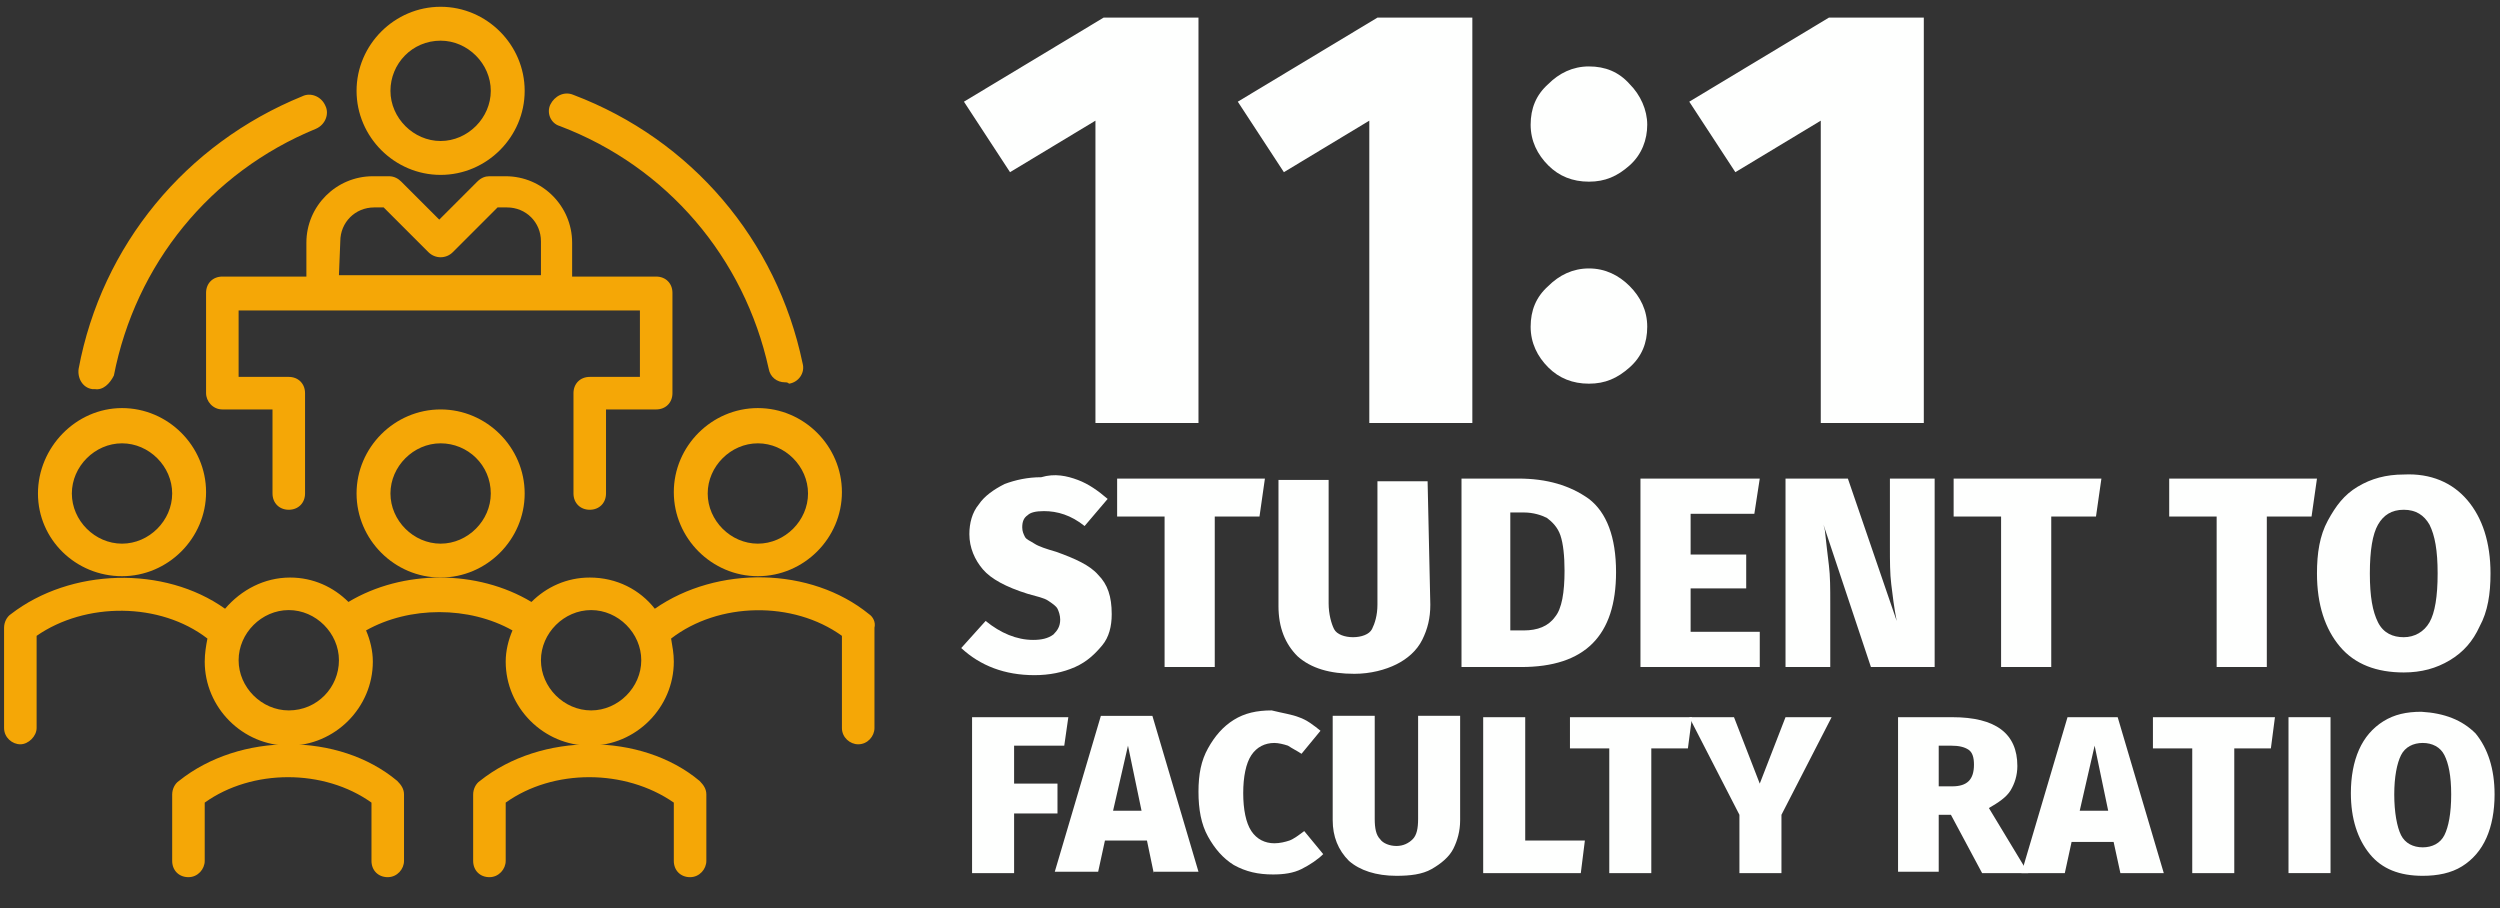 <?xml version="1.0" encoding="utf-8"?>
<!-- Generator: Adobe Illustrator 26.3.1, SVG Export Plug-In . SVG Version: 6.00 Build 0)  -->
<svg version="1.1" id="Layer_1" xmlns="http://www.w3.org/2000/svg" xmlns:xlink="http://www.w3.org/1999/xlink" x="0px" y="0px"
	 viewBox="0 0 184.4 67" style="enable-background:new 0 0 184.4 67;" xml:space="preserve">
<rect x="0" y="0" width="184.4" height="67" fill="#333333" stroke="none"/>
<style type="text/css">
	.st0{fill:#FEFFFE;}
	.st1{fill:#F5A706;}
</style>
<g>
	<path class="st0" d="M88.4,1.3v29.9h-7.6V8.9l-6.3,3.8l-3.4-5.2l10.3-6.2L88.4,1.3L88.4,1.3z"/>
	<path class="st0" d="M108.6,1.3v29.9h-7.6V8.9l-6.3,3.8l-3.4-5.2l10.3-6.2L108.6,1.3L108.6,1.3z"/>
	<path class="st0" d="M120.2,6.2c0.8,0.8,1.3,1.9,1.3,3s-0.4,2.2-1.3,3s-1.8,1.2-3,1.2s-2.2-0.4-3-1.2c-0.8-0.8-1.3-1.8-1.3-3
		s0.4-2.2,1.3-3c0.8-0.8,1.8-1.3,3-1.3S119.4,5.3,120.2,6.2z M120.2,21.1c0.8,0.8,1.3,1.8,1.3,3s-0.4,2.2-1.3,3s-1.8,1.2-3,1.2
		s-2.2-0.4-3-1.2c-0.8-0.8-1.3-1.8-1.3-3s0.4-2.2,1.3-3c0.8-0.8,1.8-1.3,3-1.3S119.4,20.3,120.2,21.1z"/>
	<path class="st0" d="M141.9,1.3v29.9h-7.6V8.9l-6.3,3.8l-3.4-5.2l10.3-6.2L141.9,1.3L141.9,1.3z"/>
	<path class="st0" d="M79.5,35.4c0.8,0.3,1.5,0.8,2.2,1.4l-1.7,2c-1-0.8-2-1.1-3-1.1c-0.6,0-1,0.1-1.2,0.3c-0.3,0.2-0.4,0.5-0.4,0.9
		c0,0.3,0.1,0.5,0.2,0.7s0.4,0.3,0.7,0.5s0.9,0.4,1.6,0.6c1.4,0.5,2.5,1,3.1,1.7c0.7,0.7,1,1.6,1,2.9c0,0.9-0.2,1.7-0.7,2.3
		s-1.1,1.2-2,1.6s-1.9,0.6-3,0.6c-2.2,0-4-0.7-5.4-2l1.8-2c1.1,0.9,2.3,1.4,3.5,1.4c0.6,0,1.1-0.1,1.5-0.4c0.3-0.3,0.5-0.6,0.5-1.1
		c0-0.3-0.1-0.6-0.2-0.8s-0.4-0.4-0.7-0.6c-0.3-0.2-0.8-0.3-1.5-0.5c-1.6-0.5-2.7-1.1-3.3-1.8c-0.6-0.7-1-1.6-1-2.6
		c0-0.8,0.2-1.6,0.7-2.2c0.4-0.6,1.1-1.1,1.9-1.5c0.8-0.3,1.7-0.5,2.7-0.5C77.8,34.9,78.7,35.1,79.5,35.4L79.5,35.4z"/>
	<path class="st0" d="M93.3,35.3l-0.4,2.8h-3.3v11.1h-3.7V38.1h-3.5v-2.8C82.4,35.3,93.3,35.3,93.3,35.3z"/>
	<path class="st0" d="M105.5,44.6c0,1-0.2,1.8-0.6,2.6c-0.4,0.8-1.1,1.4-1.9,1.8s-1.9,0.7-3.1,0.7c-1.8,0-3.2-0.4-4.2-1.3
		c-0.9-0.9-1.4-2.1-1.4-3.7v-9.3H98v9.1c0,0.8,0.2,1.5,0.4,1.9s0.8,0.6,1.4,0.6s1.2-0.2,1.4-0.6s0.4-1,0.4-1.8v-9.1h3.7L105.5,44.6
		L105.5,44.6z"/>
	<path class="st0" d="M117.2,36.8c1.3,1,2,2.8,2,5.4c0,4.7-2.3,7-7,7h-4.4V35.3h4.2C114.1,35.3,115.8,35.8,117.2,36.8L117.2,36.8z
		 M111.4,37.9v8.6h1c1,0,1.8-0.3,2.3-1c0.5-0.6,0.7-1.8,0.7-3.4c0-1.1-0.1-2-0.3-2.6s-0.6-1-1-1.3c-0.4-0.2-1-0.4-1.7-0.4H111.4
		L111.4,37.9z"/>
	<path class="st0" d="M129.8,35.3l-0.4,2.6h-4.7v3h4.1v2.5h-4.1v3.2h5.1v2.6H121V35.3L129.8,35.3L129.8,35.3z"/>
	<path class="st0" d="M142.7,49.2H138l-3.5-10.5l0.1,0.4c0.1,0.9,0.2,1.8,0.3,2.6c0.1,0.8,0.1,1.7,0.1,2.8v4.7h-3.3V35.3h4.6
		l3.6,10.5c-0.2-1-0.3-1.9-0.4-2.7c-0.1-0.8-0.1-1.7-0.1-2.8v-5h3.3V49.2z"/>
	<path class="st0" d="M155,35.3l-0.4,2.8h-3.3v11.1h-3.7V38.1h-3.5v-2.8L155,35.3L155,35.3z"/>
	<path class="st0" d="M170.9,35.3l-0.4,2.8h-3.3v11.1h-3.7V38.1H160v-2.8L170.9,35.3L170.9,35.3z"/>
	<path class="st0" d="M182,36.9c1.1,1.3,1.7,3.1,1.7,5.4c0,1.5-0.2,2.8-0.8,3.9c-0.5,1.1-1.2,1.9-2.2,2.5c-1,0.6-2.1,0.9-3.4,0.9
		c-2,0-3.6-0.6-4.7-1.9s-1.7-3.1-1.7-5.4c0-1.5,0.2-2.8,0.8-3.9s1.2-1.9,2.2-2.5c1-0.6,2.1-0.9,3.4-0.9
		C179.3,34.9,180.9,35.6,182,36.9L182,36.9z M175.4,38.7c-0.4,0.7-0.6,1.9-0.6,3.6s0.2,2.8,0.6,3.6s1.1,1.1,1.9,1.1s1.5-0.4,1.9-1.1
		s0.6-1.9,0.6-3.6s-0.2-2.8-0.6-3.6c-0.4-0.7-1-1.1-1.9-1.1S175.8,38,175.4,38.7L175.4,38.7z"/>
	<path class="st0" d="M71.7,64.4V52.9h7.1L78.5,55h-3.7v2.8H78V60h-3.2v4.4L71.7,64.4L71.7,64.4z"/>
	<path class="st0" d="M85.1,64.4L84.6,62h-3.1l-0.5,2.3h-3.2l3.4-11.5H85l3.4,11.5H85.1z M82.1,59.8h2.1l-1-4.8L82.1,59.8L82.1,59.8
		z"/>
	<path class="st0" d="M95.8,52.9c0.6,0.2,1.1,0.6,1.6,1L96,55.6c-0.3-0.2-0.7-0.4-1-0.6c-0.3-0.1-0.7-0.2-1-0.2
		c-0.7,0-1.3,0.3-1.7,0.9c-0.4,0.6-0.6,1.6-0.6,2.8s0.2,2.2,0.6,2.8s1,0.9,1.7,0.9c0.4,0,0.8-0.1,1.1-0.2s0.7-0.4,1.1-0.7l1.4,1.7
		c-0.4,0.4-1,0.8-1.6,1.1c-0.6,0.3-1.3,0.4-2.1,0.4c-1.1,0-2-0.2-2.9-0.7c-0.8-0.5-1.4-1.2-1.9-2.1s-0.7-2-0.7-3.3s0.2-2.3,0.7-3.2
		s1.1-1.6,1.9-2.1s1.7-0.7,2.8-0.7C94.6,52.6,95.3,52.7,95.8,52.9L95.8,52.9z"/>
	<path class="st0" d="M107.7,60.5c0,0.8-0.2,1.5-0.5,2.1s-0.9,1.1-1.6,1.5c-0.7,0.4-1.6,0.5-2.6,0.5c-1.5,0-2.7-0.4-3.5-1.1
		c-0.8-0.8-1.2-1.8-1.2-3v-7.7h3.1v7.6c0,0.7,0.1,1.2,0.4,1.5c0.2,0.3,0.7,0.5,1.2,0.5s0.9-0.2,1.2-0.5s0.4-0.8,0.4-1.5v-7.6h3.1
		L107.7,60.5L107.7,60.5z"/>
	<path class="st0" d="M112.5,52.9V62h4.4l-0.3,2.4h-7.2V52.9L112.5,52.9L112.5,52.9z"/>
	<path class="st0" d="M124.8,52.9l-0.3,2.3h-2.7v9.2h-3.1v-9.2h-2.9v-2.3H124.8L124.8,52.9z"/>
	<path class="st0" d="M135.1,52.9l-3.7,7.2v4.3h-3.1v-4.3l-3.7-7.2h3.3l1.9,4.9l1.9-4.9L135.1,52.9L135.1,52.9z"/>
	<path class="st0" d="M143.9,60.1H143v4.2H140V52.9h4c1.6,0,2.8,0.3,3.6,0.9s1.2,1.5,1.2,2.7c0,0.7-0.2,1.3-0.5,1.8
		s-0.9,0.9-1.6,1.3l2.9,4.8h-3.4L143.9,60.1L143.9,60.1z M143,58h1c1.1,0,1.6-0.5,1.6-1.6c0-0.5-0.1-0.9-0.4-1.1
		c-0.3-0.2-0.7-0.3-1.3-0.3H143L143,58L143,58z"/>
	<path class="st0" d="M156.4,64.4l-0.5-2.3h-3.1l-0.5,2.3h-3.2l3.4-11.5h3.7l3.4,11.5H156.4L156.4,64.4z M153.4,59.8h2.1l-1-4.8
		L153.4,59.8L153.4,59.8z"/>
	<path class="st0" d="M167.8,52.9l-0.3,2.3h-2.7v9.2h-3.1v-9.2h-2.9v-2.3H167.8L167.8,52.9z"/>
	<path class="st0" d="M171.9,52.9v11.5h-3.1V52.9H171.9z"/>
	<path class="st0" d="M182.6,54.1c0.9,1.1,1.4,2.6,1.4,4.5c0,1.2-0.2,2.3-0.6,3.2s-1,1.6-1.8,2.1c-0.8,0.5-1.8,0.7-2.9,0.7
		c-1.7,0-3-0.5-3.9-1.6c-0.9-1.1-1.4-2.6-1.4-4.5c0-1.2,0.2-2.3,0.6-3.2c0.4-0.9,1-1.6,1.8-2.1s1.7-0.7,2.8-0.7
		C180.3,52.6,181.6,53.1,182.6,54.1L182.6,54.1z M177.1,55.7c-0.3,0.6-0.5,1.6-0.5,2.9s0.2,2.4,0.5,3s0.9,0.9,1.6,0.9
		s1.3-0.3,1.6-0.9s0.5-1.6,0.5-3s-0.2-2.3-0.5-2.9s-0.9-0.9-1.6-0.9S177.4,55.1,177.1,55.7z"/>
</g>
<g>
	<path class="st1" d="M32.5,3c2,0,3.7,1.7,3.7,3.7s-1.7,3.7-3.7,3.7s-3.7-1.7-3.7-3.7S30.4,3,32.5,3 M32.5,12.9
		c3.4,0,6.2-2.8,6.2-6.2s-2.8-6.2-6.2-6.2s-6.2,2.8-6.2,6.2S29.1,12.9,32.5,12.9"/>
	<path class="st1" d="M55.9,32.7c2,0,3.7,1.7,3.7,3.7s-1.7,3.7-3.7,3.7s-3.7-1.7-3.7-3.7S53.9,32.7,55.9,32.7 M55.9,42.5
		c3.4,0,6.2-2.8,6.2-6.2s-2.8-6.2-6.2-6.2s-6.2,2.8-6.2,6.2S52.5,42.5,55.9,42.5"/>
	<path class="st1" d="M35.4,57.6c-0.3,0.2-0.5,0.6-0.5,1v4.9c0,0.7,0.5,1.2,1.2,1.2s1.2-0.6,1.2-1.2v-4.3c3.5-2.5,8.8-2.5,12.4,0
		v4.3c0,0.7,0.5,1.2,1.2,1.2s1.2-0.6,1.2-1.2v-4.9c0-0.4-0.2-0.7-0.5-1C47.3,54,39.9,54,35.4,57.6"/>
	<path class="st1" d="M13.2,57.6c-0.3,0.2-0.5,0.6-0.5,1v4.9c0,0.7,0.5,1.2,1.2,1.2s1.2-0.6,1.2-1.2v-4.3c3.5-2.5,8.8-2.5,12.3,0
		v4.3c0,0.7,0.5,1.2,1.2,1.2s1.2-0.6,1.2-1.2v-4.9c0-0.4-0.2-0.7-0.5-1C25,54,17.7,54,13.2,57.6"/>
	<path class="st1" d="M43.6,52.4c-2,0-3.7-1.7-3.7-3.7s1.7-3.7,3.7-3.7s3.7,1.7,3.7,3.7S45.6,52.4,43.6,52.4 M21.3,52.4
		c-2,0-3.7-1.7-3.7-3.7s1.7-3.7,3.7-3.7s3.7,1.7,3.7,3.7S23.4,52.4,21.3,52.4 M64.1,45.3c-4.3-3.5-11.2-3.6-15.8-0.4
		c-1.1-1.4-2.8-2.3-4.8-2.3c-1.7,0-3.2,0.7-4.3,1.8c-4-2.4-9.5-2.4-13.5,0c-1.1-1.1-2.6-1.8-4.3-1.8c-1.9,0-3.6,0.9-4.8,2.3
		c-4.5-3.2-11.4-3-15.8,0.4c-0.3,0.2-0.5,0.6-0.5,1v7.4c0,0.7,0.6,1.2,1.2,1.2s1.2-0.6,1.2-1.2v-6.8c3.6-2.5,9.1-2.5,12.6,0.2
		c-0.1,0.5-0.2,1.1-0.2,1.7c0,3.4,2.8,6.2,6.2,6.2s6.2-2.8,6.2-6.2c0-0.8-0.2-1.6-0.5-2.3c3.2-1.8,7.6-1.8,10.8,0
		c-0.3,0.7-0.5,1.5-0.5,2.3c0,3.4,2.8,6.2,6.2,6.2s6.2-2.8,6.2-6.2c0-0.6-0.1-1.1-0.2-1.7c3.5-2.7,9-2.8,12.6-0.2v6.8
		c0,0.7,0.6,1.2,1.2,1.2c0.7,0,1.2-0.6,1.2-1.2v-7.4C64.6,45.9,64.4,45.5,64.1,45.3"/>
	<path class="st1" d="M36.2,36.4c0,2-1.7,3.7-3.7,3.7s-3.7-1.7-3.7-3.7s1.7-3.7,3.7-3.7S36.2,34.3,36.2,36.4 M26.3,36.4
		c0,3.4,2.8,6.2,6.2,6.2s6.2-2.8,6.2-6.2s-2.8-6.2-6.2-6.2S26.3,33,26.3,36.4"/>
	<path class="st1" d="M25.1,17.8c0-1.4,1.1-2.5,2.5-2.5h0.7l3.3,3.3c0.5,0.5,1.3,0.5,1.8,0l3.3-3.3h0.7c1.4,0,2.5,1.1,2.5,2.5v2.5
		H25L25.1,17.8L25.1,17.8z M16.4,30.2h3.7v6.2c0,0.7,0.5,1.2,1.2,1.2s1.2-0.5,1.2-1.2V29c0-0.7-0.5-1.2-1.2-1.2h-3.7v-4.9h29.6v4.9
		h-3.7c-0.7,0-1.2,0.5-1.2,1.2v7.4c0,0.7,0.5,1.2,1.2,1.2s1.2-0.5,1.2-1.2v-6.2h3.7c0.7,0,1.2-0.5,1.2-1.2v-7.4
		c0-0.7-0.5-1.2-1.2-1.2h-6.2v-2.5c0-2.7-2.2-4.9-4.9-4.9h-1.2c-0.3,0-0.6,0.1-0.9,0.4l-2.8,2.8l-2.8-2.8c-0.2-0.2-0.5-0.4-0.9-0.4
		h-1.2c-2.7,0-4.9,2.2-4.9,4.9v2.5h-6.2c-0.7,0-1.2,0.5-1.2,1.2V29C15.2,29.6,15.7,30.2,16.4,30.2"/>
	<path class="st1" d="M9,32.7c2,0,3.7,1.7,3.7,3.7S11,40.1,9,40.1s-3.7-1.7-3.7-3.7S7,32.7,9,32.7 M9,42.5c3.4,0,6.2-2.8,6.2-6.2
		s-2.8-6.2-6.2-6.2S2.8,33,2.8,36.4S5.6,42.5,9,42.5"/>
	<path class="st1" d="M7,28.7c-0.1,0-0.2,0-0.2,0c-0.7-0.1-1.1-0.8-1-1.5c1.7-9.1,7.9-16.6,16.5-20.1c0.6-0.3,1.4,0,1.7,0.7
		c0.3,0.6,0,1.4-0.7,1.7c-7.8,3.2-13.3,10-14.9,18.2C8.1,28.3,7.6,28.8,7,28.7L7,28.7z M57.9,28.2c-0.6,0-1.1-0.4-1.2-1
		C54.9,19,49.2,12.3,41.3,9.3c-0.7-0.2-1-1-0.7-1.6s1-1,1.7-0.7c8.7,3.3,15,10.7,16.9,19.8c0.2,0.7-0.3,1.4-1,1.5
		C58.1,28.2,58,28.2,57.9,28.2L57.9,28.2z"/>
</g>
</svg>
